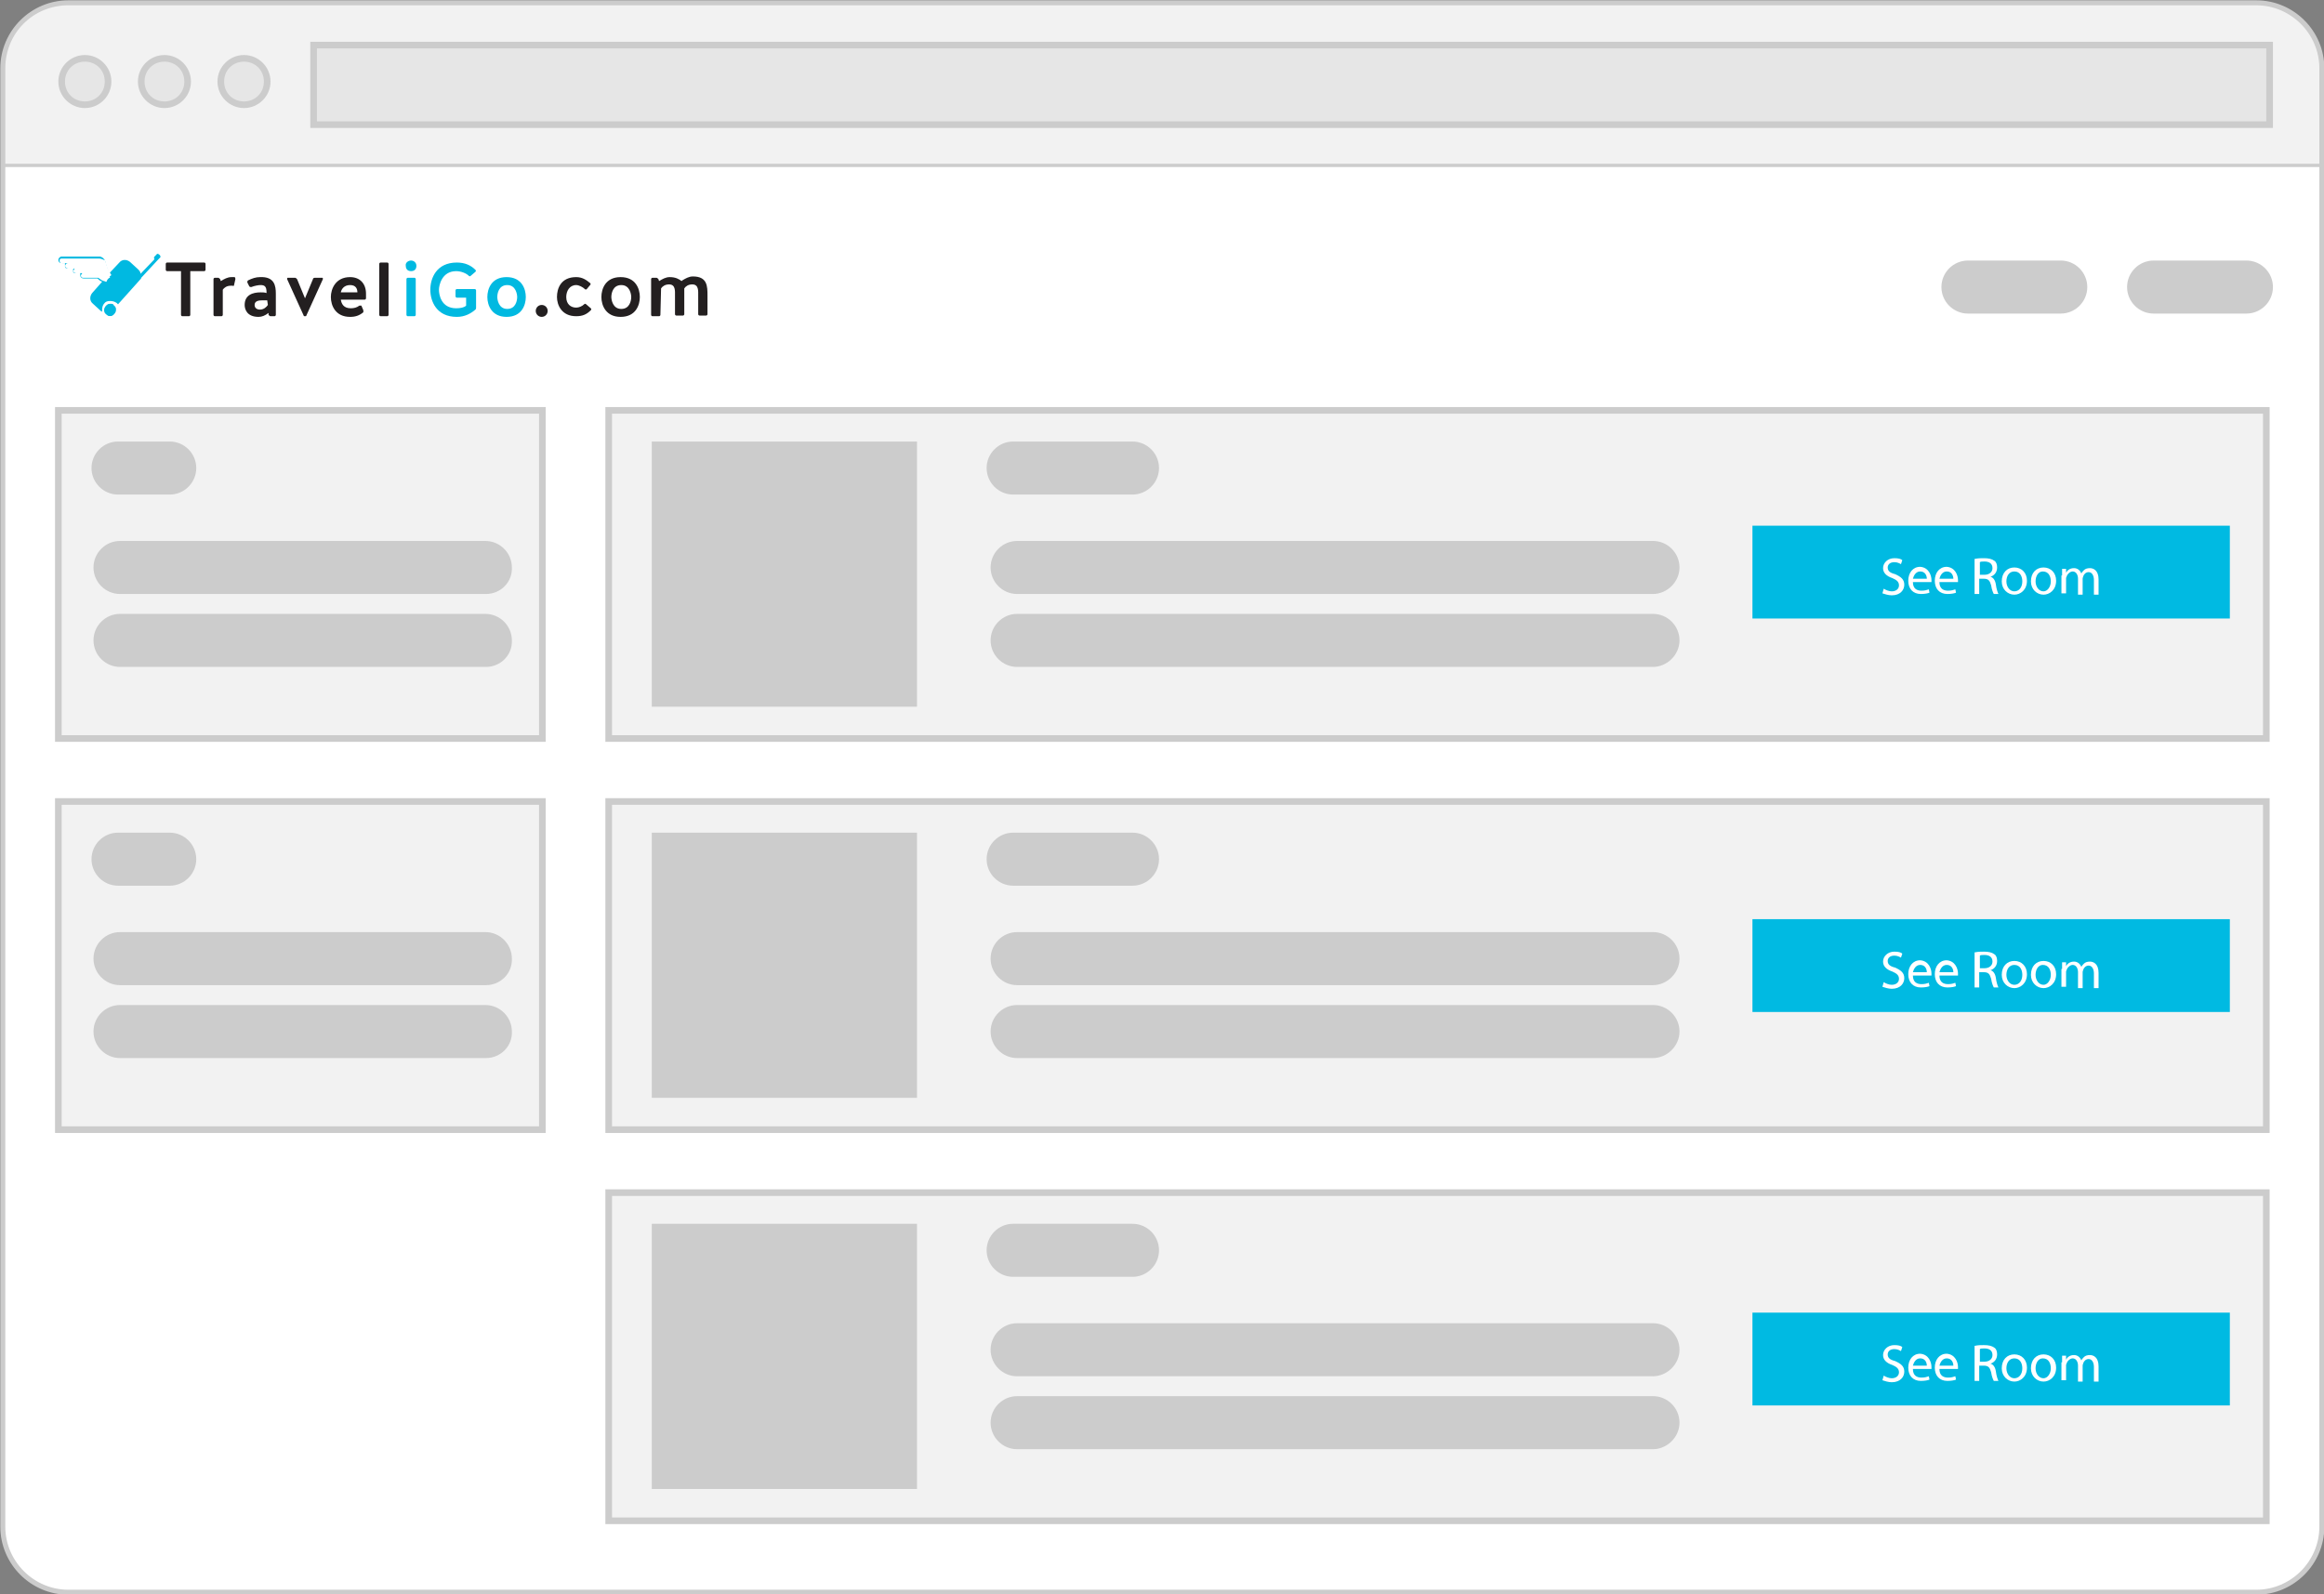 <?xml version="1.0" encoding="utf-8"?>
<!-- Generator: Adobe Illustrator 21.1.0, SVG Export Plug-In . SVG Version: 6.00 Build 0)  -->
<svg version="1.1" id="Layer_1" xmlns="http://www.w3.org/2000/svg" xmlns:xlink="http://www.w3.org/1999/xlink" x="0px" y="0px"
	 viewBox="0 0 350.5 240.5" style="enable-background:new 0 0 350.5 240.5;" xml:space="preserve">
<rect x="0" y="0" width="350.5" height="240.5" fill="#808080" stroke="none"/>
<style type="text/css">
	.st0{fill:#00BAE2;}
	.st1{fill:#FFFFFF;}
	.st2{clip-path:url(#SVGID_3_);}
	.st3{fill:#F2F2F2;}
	.st4{fill:#CCCCCC;}
	.st5{fill:none;stroke:#CCCCCC;stroke-width:0.5;stroke-miterlimit:10;}
	.st6{fill:#E6E6E6;}
	.st7{fill:#E6E6E6;stroke:#CCCCCC;stroke-miterlimit:10;}
	.st8{fill:#00B9E1;}
	.st9{fill:#231F20;}
</style>
<symbol  id="book" viewBox="-36 -7 72 14">
	<g>
		<rect x="-36" y="-7" class="st0" width="72" height="14"/>
	</g>
	<g>
		<path class="st1" d="M-16.2-2.5c0.3-0.2,0.8-0.4,1.2-0.4c0.7,0,1.1,0.4,1.1,0.9c0,0.5-0.3,0.8-1,1.1c-0.9,0.3-1.4,0.8-1.4,1.5
			c0,0.8,0.7,1.5,1.7,1.5c0.6,0,1-0.1,1.2-0.3l-0.2-0.6c-0.2,0.1-0.5,0.3-1,0.3c-0.7,0-1-0.4-1-0.8c0-0.5,0.3-0.8,1.1-1
			c0.9-0.4,1.4-0.8,1.4-1.6c0-0.8-0.6-1.6-1.9-1.6c-0.5,0-1.1,0.2-1.4,0.3L-16.2-2.5z"/>
		<path class="st1" d="M-11.8-1.5c0-1,0.6-1.3,1.3-1.3c0.5,0,0.8,0.1,1.1,0.2l0.1-0.5c-0.2-0.1-0.7-0.2-1.3-0.2
			c-1.2,0-1.9,0.8-1.9,2s0.7,2.1,1.8,2.1C-9.4,0.7-9-0.5-9-1.2c0-0.1,0-0.3,0-0.3H-11.8z M-9.7-1c0,0.4-0.2,1.1-1,1.1
			c-0.7,0-1-0.7-1.1-1.1H-9.7z"/>
		<path class="st1" d="M-7.8-1.5c0-1,0.6-1.3,1.3-1.3c0.5,0,0.8,0.1,1.1,0.2l0.1-0.5c-0.2-0.1-0.7-0.2-1.3-0.2c-1.2,0-1.9,0.8-1.9,2
			s0.7,2.1,1.8,2.1C-5.4,0.7-5-0.5-5-1.2c0-0.1,0-0.3,0-0.3H-7.8z M-5.7-1c0,0.4-0.2,1.1-1,1.1c-0.7,0-1-0.7-1.1-1.1H-5.7z"/>
		<path class="st1" d="M-2.4,2c0.4,0.1,0.9,0.1,1.3,0.1c0.7,0,1.2-0.1,1.6-0.4c0.3-0.2,0.4-0.6,0.4-1c0-0.7-0.4-1.2-1-1.4v0
			c0.4-0.1,0.7-0.5,0.8-1.1C0.8-2.6,1-3.1,1.1-3.3H0.4C0.3-3.1,0.1-2.7,0-2c-0.2,0.7-0.4,1-1.1,1h-0.7v-2.3h-0.7V2z M-1.7-0.4H-1
			c0.7,0,1.2,0.4,1.2,1c0,0.7-0.5,1-1.2,1c-0.3,0-0.6,0-0.7-0.1V-0.4z"/>
		<path class="st1" d="M5.4-1.3c0-1.4-1-2.1-1.9-2.1c-1,0-1.9,0.8-1.9,2c0,1.3,0.8,2.1,1.9,2.1C4.6,0.7,5.4-0.1,5.4-1.3z M2.3-1.4
			c0-0.8,0.5-1.5,1.2-1.5c0.7,0,1.2,0.6,1.2,1.5c0,0.7-0.3,1.5-1.2,1.5C2.7,0.1,2.3-0.6,2.3-1.4z"/>
		<path class="st1" d="M9.8-1.3c0-1.4-1-2.1-1.9-2.1c-1,0-1.9,0.8-1.9,2c0,1.3,0.8,2.1,1.9,2.1C9,0.7,9.8-0.1,9.8-1.3z M6.7-1.4
			c0-0.8,0.5-1.5,1.2-1.5C8.5-2.9,9-2.2,9-1.4c0,0.7-0.3,1.5-1.2,1.5C7.1,0.1,6.7-0.6,6.7-1.4z"/>
		<path class="st1" d="M10.7-0.5c0,0.4,0,0.7,0,1h0.6l0-0.6h0c0.2,0.4,0.6,0.7,1.2,0.7c0.5,0,0.9-0.3,1.1-0.8h0
			c0.1,0.2,0.3,0.4,0.4,0.5c0.2,0.2,0.5,0.3,0.9,0.3c0.5,0,1.3-0.3,1.3-1.7v-2.3h-0.7v2.2c0,0.7-0.3,1.2-0.8,1.2
			c-0.4,0-0.7-0.3-0.8-0.6c0-0.1-0.1-0.2-0.1-0.4v-2.4h-0.7V-1c0,0.6-0.3,1.1-0.8,1.1c-0.4,0-0.8-0.4-0.9-0.7c0-0.1-0.1-0.2-0.1-0.3
			v-2.3h-0.7V-0.5z"/>
	</g>
</symbol>
<g>
	<g>
		<g>
			<g>
				<g>
					<g>
						<defs>
							<path id="SVGID_2_" d="M340.3,240.3h-330c-5.5,0-10-4.5-10-10v-220c0-5.5,4.5-10,10-10h330c5.5,0,10,4.5,10,10v220
								C350.3,235.8,345.8,240.3,340.3,240.3z"/>
						</defs>
						<clipPath id="SVGID_3_">
							<use xlink:href="#SVGID_2_"  style="overflow:visible;"/>
						</clipPath>
						<g class="st2">
							<rect y="15.8" class="st1" width="350.5" height="224.7"/>
							<rect x="-4.5" y="-4.5" class="st3" width="372.5" height="29.5"/>
							<path class="st4" d="M367.8-4.3v29h-372v-29L367.8-4.3 M368.3-4.8h-373v30h373V-4.8L368.3-4.8z"/>
						</g>
					</g>
				</g>
			</g>
		</g>
	</g>
	<g>
		<path id="SVGID_1_" class="st5" d="M340.3,240.3h-330c-5.5,0-10-4.5-10-10v-220c0-5.5,4.5-10,10-10h330c5.5,0,10,4.5,10,10v220
			C350.3,235.8,345.8,240.3,340.3,240.3z"/>
	</g>
</g>
<g>
	<circle class="st6" cx="12.8" cy="12.3" r="3.5"/>
	<path class="st4" d="M12.8,9.3c1.7,0,3,1.3,3,3s-1.3,3-3,3s-3-1.3-3-3S11.1,9.3,12.8,9.3 M12.8,8.3c-2.2,0-4,1.8-4,4s1.8,4,4,4
		s4-1.8,4-4S15,8.3,12.8,8.3L12.8,8.3z"/>
</g>
<g>
	<circle class="st6" cx="24.8" cy="12.3" r="3.5"/>
	<path class="st4" d="M24.8,9.3c1.7,0,3,1.3,3,3s-1.3,3-3,3s-3-1.3-3-3S23.1,9.3,24.8,9.3 M24.8,8.3c-2.2,0-4,1.8-4,4s1.8,4,4,4
		s4-1.8,4-4S27,8.3,24.8,8.3L24.8,8.3z"/>
</g>
<g>
	<circle class="st6" cx="36.8" cy="12.3" r="3.5"/>
	<path class="st4" d="M36.8,9.3c1.7,0,3,1.3,3,3s-1.3,3-3,3s-3-1.3-3-3S35.1,9.3,36.8,9.3 M36.8,8.3c-2.2,0-4,1.8-4,4s1.8,4,4,4
		s4-1.8,4-4S39,8.3,36.8,8.3L36.8,8.3z"/>
</g>
<rect x="47.3" y="6.8" class="st7" width="295" height="12"/>
<path class="st4" d="M338.8,47.3h-14c-2.2,0-4-1.8-4-4l0,0c0-2.2,1.8-4,4-4h14c2.2,0,4,1.8,4,4l0,0C342.8,45.5,341,47.3,338.8,47.3z
	"/>
<path class="st4" d="M310.8,47.3h-14c-2.2,0-4-1.8-4-4l0,0c0-2.2,1.8-4,4-4h14c2.2,0,4,1.8,4,4l0,0C314.8,45.5,313,47.3,310.8,47.3z
	"/>
<g>
	<g>
		<path class="st8" d="M16.5,45.8c-0.3,0-0.5,0.1-0.6,0.3s-0.3,0.4-0.3,0.7s0.1,0.5,0.3,0.6c0.2,0.2,0.5,0.3,0.7,0.3
			s0.5-0.1,0.6-0.3c0.2-0.2,0.3-0.4,0.3-0.7s-0.1-0.5-0.3-0.6C17.1,45.8,16.8,45.7,16.5,45.8z"/>
		<path class="st1" d="M16.5,45.4c-0.3,0-0.6,0.2-0.9,0.4c-0.2,0.3-0.3,0.6-0.3,0.9c0,0.1,0,0.2,0,0.3c0.1,0.2,0.2,0.4,0.4,0.6
			c0.3,0.3,0.6,0.3,1,0.3c0.3,0,0.6-0.2,0.9-0.4c0.2-0.3,0.3-0.6,0.3-0.9c0-0.3-0.1-0.5-0.3-0.7c0-0.1-0.1-0.1-0.2-0.2
			C17.2,45.6,16.8,45.4,16.5,45.4z M17.3,47.4c-0.2,0.2-0.4,0.3-0.6,0.3c-0.3,0-0.5,0-0.7-0.3c-0.2-0.1-0.3-0.4-0.3-0.6
			c0-0.3,0.1-0.5,0.3-0.7s0.4-0.3,0.6-0.3c0.3,0,0.5,0,0.7,0.3c0.2,0.2,0.3,0.4,0.3,0.6C17.6,46.9,17.5,47.2,17.3,47.4z"/>
		<path class="st8" d="M24,38.4c-0.1-0.1-0.3-0.2-0.4,0l-0.3,0.3c-0.1,0.1-0.1,0.3,0,0.4l-2.1,2.2c0-0.3-0.2-0.5-0.4-0.7l-1.2-1.1
			c-0.5-0.4-1.2-0.4-1.6,0.1l-1.5,1.6c-0.3-0.6-0.5-1.2-0.6-1.7c-0.1-0.4-0.5-0.8-0.9-0.8H9.3c-0.3,0-0.5,0.3-0.5,0.5
			c0,0.3,0.2,0.5,0.5,0.5h0.5c0,0.1,0,0.2,0,0.3c0,0.3,0.2,0.5,0.5,0.5h0.9C11,40.6,11,40.7,11,40.7c0,0.3,0.2,0.5,0.5,0.5h0.6
			c0,0.1,0,0.2,0,0.3c0,0.3,0.2,0.5,0.5,0.5h2.1c0.1,0.1,0.3,0.3,0.5,0.4l0,0c0,0,0.1,0,0.2,0.1l-1.5,1.7c-0.4,0.5-0.4,1.2,0.1,1.6
			l1.2,1.1c0,0,0.1,0.1,0.2,0.1c0-0.1,0-0.2,0-0.3c0-0.3,0.1-0.7,0.3-0.9c0.2-0.3,0.5-0.4,0.9-0.4s0.7,0.1,1,0.3
			c0,0,0.1,0.1,0.2,0.2l3.4-3.8c0,0,0.1-0.1,0.1-0.2l2.6-2.8l0.3-0.3C24.2,38.7,24.2,38.5,24,38.4z M16.1,42.4c0,0,0,0.1-0.1,0.1
			s-0.2-0.1-0.3-0.1s-0.2-0.1-0.3-0.1l0,0c-0.2-0.1-0.4-0.3-0.6-0.4c0,0,0,0-0.1,0h-2.2c-0.1,0-0.3-0.1-0.3-0.3c0-0.1,0-0.2,0.1-0.2
			l0.1-0.1v-0.1h-0.1c0,0,0,0-0.1,0h-0.9l0,0c-0.1,0-0.3-0.1-0.3-0.3c0-0.1,0.1-0.2,0.2-0.2c0,0,0.1,0,0.1-0.1v-0.1l0,0h-0.1h-1.1
			c-0.1,0-0.3-0.1-0.3-0.3s0.1-0.3,0.3-0.3c0.1,0,0.1,0,0.1-0.1s0-0.1-0.1-0.1H9.3c-0.1,0-0.3-0.1-0.3-0.3c0-0.1,0.1-0.3,0.3-0.3H15
			c0.3,0,0.6,0.3,0.7,0.6c0.2,0.6,0.5,1.5,0.9,2.2C16.4,41.9,16.2,42.1,16.1,42.4z"/>
		<path class="st1" d="M15,39H9.3C9.1,39,9,39.1,9,39.2s0.1,0.3,0.3,0.3h0.9c0.1,0,0.1,0,0.1,0.1s0,0.1-0.1,0.1s-0.3,0.1-0.3,0.2
			s0.1,0.3,0.3,0.3h1.1c0,0,0,0,0.1,0l0,0c0.1,0,0.1,0.1,0.1,0.1s0,0.1-0.1,0.1s-0.2,0.1-0.2,0.2c0,0.1,0.1,0.3,0.3,0.3l0,0h0.9
			c0,0,0,0,0.1,0h0.1V41c0,0,0,0.1-0.1,0.1s-0.1,0.1-0.1,0.2c0,0.1,0.1,0.3,0.3,0.3h2.1h0.1c0.2,0.2,0.3,0.3,0.6,0.4l0,0
			c0.1,0,0.2,0.1,0.3,0.1s0.2,0.1,0.3,0.1c0,0,0-0.1,0.1-0.1c0.2-0.2,0.3-0.4,0.6-0.6c-0.4-0.6-0.8-1.5-0.9-2.2
			C15.6,39.2,15.3,39,15,39z"/>
	</g>
	<g>
		<g>
			<path class="st9" d="M27.3,40.9h-2.1c-0.1,0-0.2-0.1-0.2-0.2v-0.9c0-0.1,0.1-0.2,0.2-0.2h5.6c0.1,0,0.2,0.1,0.2,0.2v0.9
				c0,0.1-0.1,0.2-0.2,0.2h-2.1v6.6c0,0.1-0.1,0.2-0.2,0.2h-1c-0.1,0-0.2-0.1-0.2-0.2L27.3,40.9L27.3,40.9z"/>
			<path class="st9" d="M35.3,43c0,0.1-0.1,0.2-0.2,0.1c-0.1,0-0.3,0-0.3,0c-0.6,0-1,0.3-1.2,0.6v3.8c0,0.1-0.1,0.2-0.2,0.2h-1
				c-0.1,0-0.2-0.1-0.2-0.2v-5.4c0-0.1,0.1-0.2,0.2-0.2h0.5c0.1,0,0.2,0.1,0.3,0.2l0.1,0.3c0.5-0.3,1-0.6,1.6-0.6c0.1,0,0.3,0,0.5,0
				c0,0,0.1,0.1,0.1,0.3L35.3,43z"/>
			<path class="st9" d="M41.6,44.3v3.2c0,0.1-0.1,0.2-0.2,0.2h-0.6c-0.1,0-0.2-0.1-0.3-0.2v-0.3c-0.5,0.4-1,0.6-1.5,0.6
				c-1.8,0-2.1-1.2-2.1-1.8c0-1.5,1.2-1.9,2.4-1.9c0.3,0,0.6,0,0.9,0.1v-0.1c0-0.9-0.3-1.1-0.9-1.1c-0.3,0-0.9,0.1-1.4,0.3
				c-0.1,0-0.2,0-0.3-0.1l-0.3-0.6c0-0.1,0-0.2,0.1-0.3c0.6-0.3,1.2-0.5,1.8-0.5C41.4,41.7,41.6,43.1,41.6,44.3z M40.3,45.3
				c-0.2,0-0.4,0-0.7,0c-0.6,0-1.2,0.1-1.2,0.7c0,0.5,0.4,0.7,0.8,0.7c0.6,0,1-0.4,1.2-0.7L40.3,45.3L40.3,45.3z"/>
			<path class="st9" d="M48.6,41.9c0.1,0,0.1,0.1,0.1,0.2l-2.5,5.5c0,0.1-0.1,0.1-0.2,0.1c-0.1,0-0.2,0-0.2-0.1l-2.5-5.5
				c0-0.1,0-0.2,0.1-0.2h1.1c0.1,0,0.2,0.1,0.3,0.2L46,45l1.2-2.9c0-0.1,0.1-0.2,0.3-0.2C47.5,41.9,48.6,41.9,48.6,41.9z"/>
			<path class="st9" d="M54.8,46.8c0,0.1,0,0.2,0,0.3c-0.6,0.5-1.2,0.7-2,0.7c-2.2,0-2.9-1.7-2.9-3c0-1.2,0.7-3,2.9-3
				c1.5,0,2.4,1,2.4,2.5c0,0.2,0,0.4,0,0.7c0,0.1-0.1,0.2-0.2,0.2h-3.6c0.1,0.6,0.4,1.3,1.5,1.3c0.5,0,0.9-0.1,1.3-0.4
				c0.1,0,0.2,0,0.3,0L54.8,46.8z M51.4,44.1h2.5c0-0.5-0.2-1.1-1.1-1.1C51.9,43,51.5,43.6,51.4,44.1z"/>
			<path class="st9" d="M58.6,47.5c0,0.1-0.1,0.2-0.2,0.2h-1c-0.1,0-0.2-0.1-0.2-0.2v-7.7c0-0.1,0.1-0.2,0.2-0.2h1
				c0.1,0,0.2,0.1,0.2,0.2V47.5L58.6,47.5z"/>
			<path class="st8" d="M62,39.3c0.4,0,0.8,0.3,0.8,0.8s-0.3,0.8-0.8,0.8s-0.8-0.3-0.8-0.8C61.1,39.7,61.5,39.3,62,39.3z M62.7,47.5
				c0,0.1-0.1,0.2-0.2,0.2h-1c-0.1,0-0.2-0.1-0.2-0.2v-5.4c0-0.1,0.1-0.2,0.2-0.2h1c0.1,0,0.2,0.1,0.2,0.2V47.5z"/>
			<path class="st8" d="M68.9,44.9c-0.1,0-0.2-0.1-0.2-0.2v-0.9c0-0.1,0.1-0.2,0.2-0.2h2.7c0.1,0,0.2,0.1,0.2,0.2v2.6
				c0,0.1,0,0.2-0.1,0.3c-0.7,0.6-1.6,1.1-2.8,1.1c-3.1,0-4-2.4-4-4.1c0-1.7,0.9-4.1,4-4.1c1.2,0,2.1,0.4,2.8,1.1
				c0.1,0.1,0.1,0.2,0,0.3L71,41.6c-0.1,0.1-0.2,0.1-0.3,0c-0.4-0.4-1.2-0.7-1.9-0.7c-2.2,0-2.6,2.2-2.6,2.8c0,0.7,0.3,2.8,2.6,2.8
				c0.6,0,1.2-0.1,1.5-0.4v-1.2C70.3,44.9,68.9,44.9,68.9,44.9z"/>
			<path class="st8" d="M79.3,44.8c0,1.2-0.6,3-2.9,3c-2.2,0-2.9-1.7-2.9-3c0-1.2,0.6-3,2.9-3C78.7,41.8,79.3,43.6,79.3,44.8z
				 M78,44.8c0-0.4-0.2-1.8-1.5-1.8S75,44.3,75,44.8c0,0.4,0.2,1.8,1.5,1.8S78,45.3,78,44.8z"/>
			<path class="st9" d="M81.7,46c0.5,0,0.9,0.4,0.9,0.9s-0.4,0.9-0.9,0.9s-0.9-0.4-0.9-0.9C80.8,46.4,81.2,46,81.7,46z"/>
			<path class="st9" d="M89.1,46.5c0.1,0.1,0.1,0.2,0,0.3c-0.6,0.6-1.2,0.9-2.2,0.9c-2.2,0-2.9-1.7-2.9-2.9c0-1.3,0.6-3,2.9-3
				c0.9,0,1.5,0.4,2.1,0.9c0.1,0.1,0.1,0.2,0,0.3l-0.5,0.6c-0.1,0.1-0.2,0.1-0.3,0c-0.3-0.3-0.9-0.6-1.3-0.6c-1,0-1.5,0.9-1.5,1.8
				c0,1.1,0.7,1.6,1.5,1.6c0.4,0,0.9-0.2,1.2-0.5c0.1-0.1,0.2-0.1,0.3,0L89.1,46.5z"/>
			<path class="st9" d="M96.5,44.8c0,1.2-0.6,3-2.9,3c-2.2,0-2.9-1.7-2.9-3c0-1.2,0.6-3,2.9-3S96.5,43.6,96.5,44.8z M95.2,44.8
				c0-0.4-0.2-1.8-1.5-1.8s-1.5,1.3-1.5,1.8c0,0.4,0.2,1.8,1.5,1.8S95.2,45.3,95.2,44.8z"/>
			<path class="st9" d="M99.6,47.5c0,0.1-0.1,0.2-0.2,0.2h-1c-0.1,0-0.2-0.1-0.2-0.2v-5.4c0-0.1,0.1-0.2,0.2-0.2H99
				c0.1,0,0.2,0.1,0.3,0.2l0.1,0.3c0.5-0.3,1-0.6,1.6-0.6c0.9,0,1.4,0.3,1.8,0.6l0.1-0.1c0.5-0.3,1-0.6,1.6-0.6
				c2.2,0,2.2,1.5,2.2,2.9v2.8c0,0.1-0.1,0.2-0.2,0.2h-1c-0.1,0-0.2-0.1-0.2-0.2v-2.8c0-0.7,0.1-1.7-0.9-1.7c-0.6,0-1,0.3-1.2,0.6
				c0,0.3,0,0.7,0,1.1v2.8c0,0.1-0.1,0.2-0.2,0.2h-1c-0.1,0-0.2-0.1-0.2-0.2v-2.8c0-0.7,0.1-1.7-0.9-1.7c-0.6,0-1,0.3-1.2,0.6
				L99.6,47.5L99.6,47.5z"/>
		</g>
	</g>
</g>
<g>
	<path class="st4" d="M340.3,0.8c5.2,0,9.5,4.3,9.5,9.5v220c0,5.2-4.3,9.5-9.5,9.5h-330c-5.2,0-9.5-4.3-9.5-9.5v-220
		C0.8,5,5,0.8,10.3,0.8H340.3 M340.3,0.3h-330c-5.5,0-10,4.5-10,10v220c0,5.5,4.5,10,10,10h330c5.5,0,10-4.5,10-10v-220
		C350.3,4.8,345.8,0.3,340.3,0.3L340.3,0.3z"/>
</g>
<g>
	<rect x="91.8" y="61.9" class="st3" width="250" height="49.5"/>
	<path class="st4" d="M341.3,62.4v48.5h-249V62.4H341.3 M342.3,61.4h-251v50.5h251V61.4L342.3,61.4z"/>
</g>
<g>
	<path class="st4" d="M170.8,74.6h-18c-2.2,0-4-1.8-4-4l0,0c0-2.2,1.8-4,4-4h18c2.2,0,4,1.8,4,4l0,0C174.8,72.8,173,74.6,170.8,74.6
		z"/>
	<path class="st4" d="M249.3,89.6h-95.9c-2.2,0-4-1.8-4-4l0,0c0-2.2,1.8-4,4-4h95.9c2.2,0,4,1.8,4,4l0,0
		C253.3,87.8,251.4,89.6,249.3,89.6z"/>
	<path class="st4" d="M249.3,100.6h-95.9c-2.2,0-4-1.8-4-4l0,0c0-2.2,1.8-4,4-4h95.9c2.2,0,4,1.8,4,4l0,0
		C253.3,98.8,251.4,100.6,249.3,100.6z"/>
</g>
<rect x="98.3" y="66.6" class="st4" width="40" height="40"/>
<g>
	<rect x="91.8" y="120.9" class="st3" width="250" height="49.5"/>
	<path class="st4" d="M341.3,121.4v48.5h-249v-48.5L341.3,121.4 M342.3,120.4h-251v50.5h251V120.4L342.3,120.4z"/>
</g>
<g>
	<path class="st4" d="M170.8,133.6h-18c-2.2,0-4-1.8-4-4l0,0c0-2.2,1.8-4,4-4h18c2.2,0,4,1.8,4,4l0,0
		C174.8,131.8,173,133.6,170.8,133.6z"/>
	<path class="st4" d="M249.3,148.6h-95.9c-2.2,0-4-1.8-4-4l0,0c0-2.2,1.8-4,4-4h95.9c2.2,0,4,1.8,4,4l0,0
		C253.3,146.8,251.4,148.6,249.3,148.6z"/>
	<path class="st4" d="M249.3,159.6h-95.9c-2.2,0-4-1.8-4-4l0,0c0-2.2,1.8-4,4-4h95.9c2.2,0,4,1.8,4,4l0,0
		C253.3,157.8,251.4,159.6,249.3,159.6z"/>
</g>
<rect x="98.3" y="125.6" class="st4" width="40" height="40"/>
<g>
	<rect x="91.8" y="179.9" class="st3" width="250" height="49.5"/>
	<path class="st4" d="M341.3,180.4v48.5h-249v-48.5H341.3 M342.3,179.4h-251v50.5h251V179.4L342.3,179.4z"/>
</g>
<g>
	<path class="st4" d="M170.8,192.6h-18c-2.2,0-4-1.8-4-4l0,0c0-2.2,1.8-4,4-4h18c2.2,0,4,1.8,4,4l0,0
		C174.8,190.8,173,192.6,170.8,192.6z"/>
	<path class="st4" d="M249.3,207.6h-95.9c-2.2,0-4-1.8-4-4l0,0c0-2.2,1.8-4,4-4h95.9c2.2,0,4,1.8,4,4l0,0
		C253.3,205.8,251.4,207.6,249.3,207.6z"/>
	<path class="st4" d="M249.3,218.6h-95.9c-2.2,0-4-1.8-4-4l0,0c0-2.2,1.8-4,4-4h95.9c2.2,0,4,1.8,4,4l0,0
		C253.3,216.8,251.4,218.6,249.3,218.6z"/>
</g>
<rect x="98.3" y="184.6" class="st4" width="40" height="40"/>
<g>
	<g>
		<rect x="8.8" y="61.9" class="st3" width="73" height="49.5"/>
		<path class="st4" d="M81.3,62.4v48.5h-72V62.4H81.3 M82.3,61.4h-74v50.5h74V61.4L82.3,61.4z"/>
	</g>
	<g>
		<path class="st4" d="M25.6,74.6h-7.8c-2.2,0-4-1.8-4-4l0,0c0-2.2,1.8-4,4-4h7.8c2.2,0,4,1.8,4,4l0,0
			C29.6,72.8,27.8,74.6,25.6,74.6z"/>
		<path class="st4" d="M73.3,89.6H18.1c-2.2,0-4-1.8-4-4l0,0c0-2.2,1.8-4,4-4h55.1c2.2,0,4,1.8,4,4l0,0
			C77.3,87.8,75.5,89.6,73.3,89.6z"/>
		<path class="st4" d="M73.3,100.6H18.1c-2.2,0-4-1.8-4-4l0,0c0-2.2,1.8-4,4-4h55.1c2.2,0,4,1.8,4,4l0,0
			C77.3,98.8,75.5,100.6,73.3,100.6z"/>
	</g>
</g>
<g>
	<g>
		<rect x="8.8" y="120.9" class="st3" width="73" height="49.5"/>
		<path class="st4" d="M81.3,121.4v48.5h-72v-48.5L81.3,121.4 M82.3,120.4h-74v50.5h74V120.4L82.3,120.4z"/>
	</g>
	<g>
		<path class="st4" d="M25.6,133.6h-7.8c-2.2,0-4-1.8-4-4l0,0c0-2.2,1.8-4,4-4h7.8c2.2,0,4,1.8,4,4l0,0
			C29.6,131.8,27.8,133.6,25.6,133.6z"/>
		<path class="st4" d="M73.3,148.6H18.1c-2.2,0-4-1.8-4-4l0,0c0-2.2,1.8-4,4-4h55.1c2.2,0,4,1.8,4,4l0,0
			C77.3,146.8,75.5,148.6,73.3,148.6z"/>
		<path class="st4" d="M73.3,159.6H18.1c-2.2,0-4-1.8-4-4l0,0c0-2.2,1.8-4,4-4h55.1c2.2,0,4,1.8,4,4l0,0
			C77.3,157.8,75.5,159.6,73.3,159.6z"/>
	</g>
</g>
<use xlink:href="#book"  width="72" height="14" id="XMLID_1_" x="-36" y="-7" transform="matrix(1 0 0 -1 300.3 86.3)" style="overflow:visible;"/>
<use xlink:href="#book"  width="72" height="14" id="XMLID_2_" x="-36" y="-7" transform="matrix(1 0 0 -1 300.3 145.65)" style="overflow:visible;"/>
<use xlink:href="#book"  width="72" height="14" id="XMLID_3_" x="-36" y="-7" transform="matrix(1 0 0 -1 300.3 205)" style="overflow:visible;"/>
</svg>
